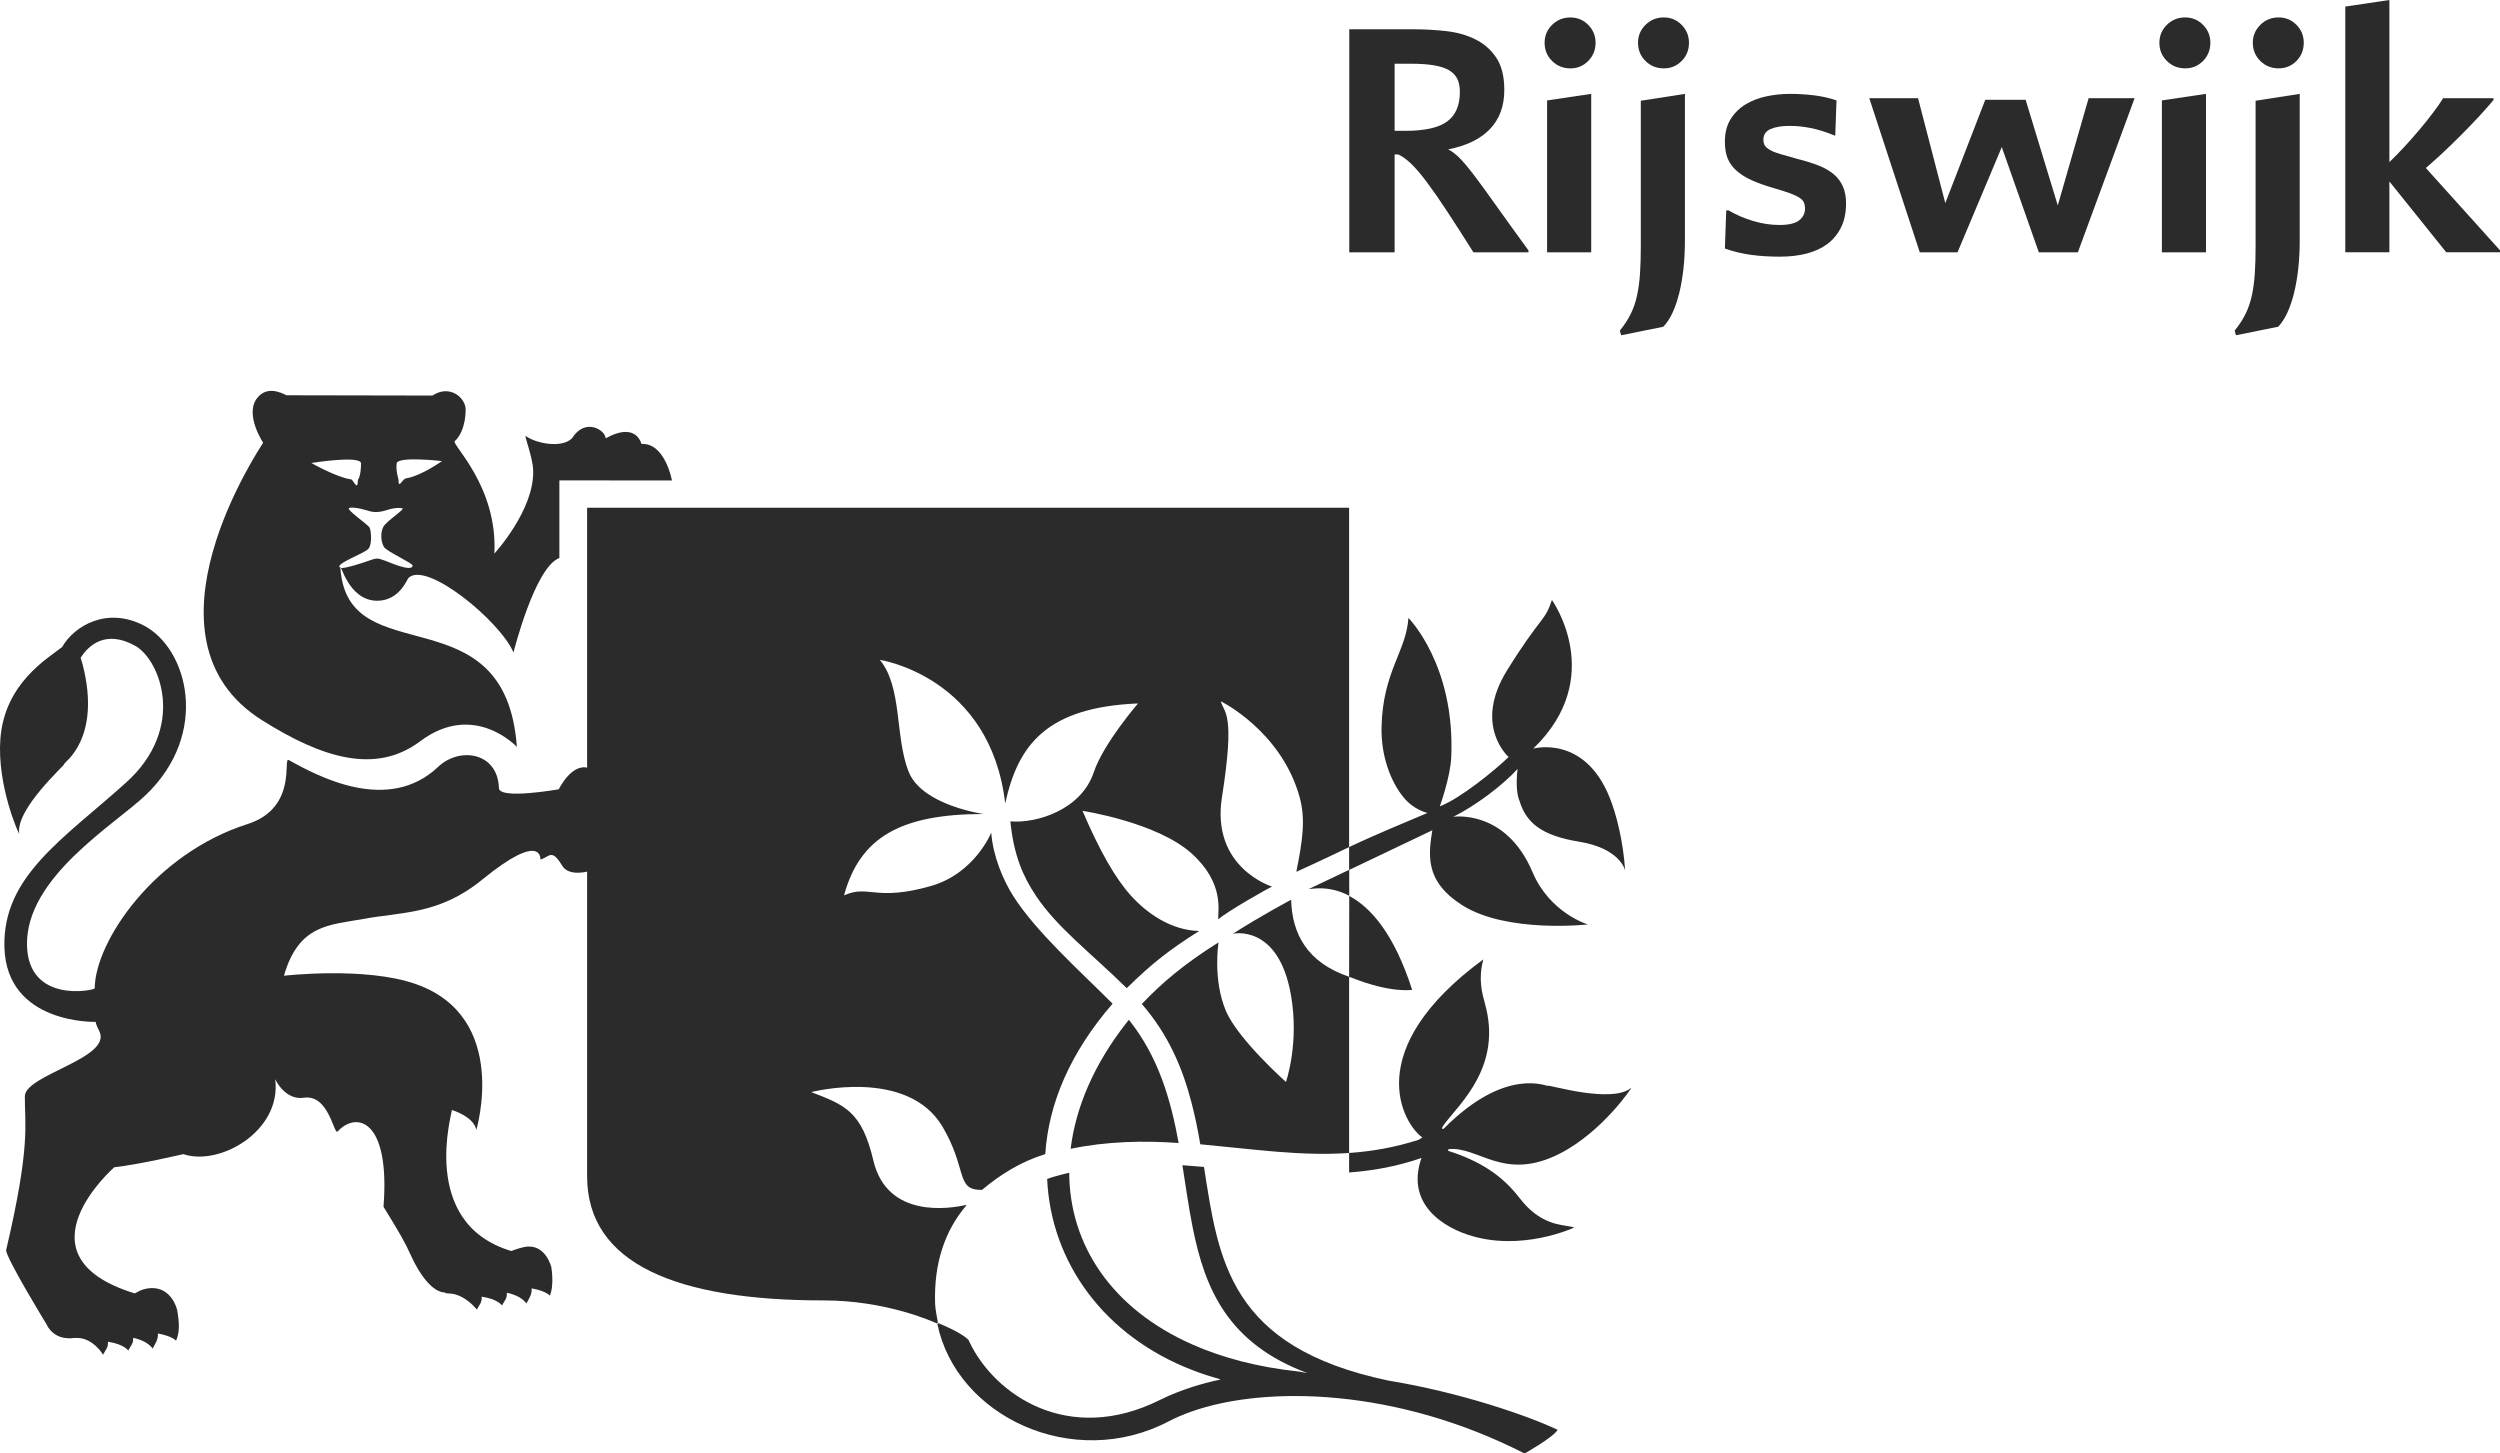 <svg width="1032" height="600" viewBox="0 0 1032 600" fill="none" xmlns="http://www.w3.org/2000/svg">
<path d="M178.513 163.283C185.546 158.638 192.023 163.981 192.22 168.898C192.236 168.996 192.458 177.845 187.714 182.121C186.269 183.435 205.477 200.648 204.081 228.5C204.081 228.5 220.777 210.4 220.087 193.967C219.857 188.336 216.131 179.338 217.066 180.011C221.35 183.115 231.956 185.118 236.101 180.94C241.657 172.123 250.006 177.689 250.006 180.94C263.484 173.518 264.83 184.173 264.863 183.263C274.573 182.778 277.388 198.35 277.388 198.35L230.914 198.301V230.355C220.777 234.065 211.969 269.329 211.969 269.329C206.387 256.343 175.886 231.2 168.541 238.637C168.138 239.023 164.871 247.954 155.809 247.995C143.423 248.044 140.386 231.118 140.525 234.582C143.497 278.44 208.711 243.817 213.365 308.319C213.365 308.319 195.733 289.283 173.448 305.996C154.914 319.901 132.686 312.735 108.169 297.311C54.093 263.328 107.857 184.166 108.612 182.778L108.915 183.222C108.915 183.222 100.568 170.999 106.313 164.121C110.327 159.295 115.81 161.986 118.273 163.168L178.513 163.283ZM128.517 191.118C128.517 191.118 139.023 197.127 144.933 197.89C145.869 197.997 147.707 203.267 147.732 198.087C147.732 198.087 148.98 196.831 149.037 191.323C149.07 187.818 128.517 191.118 128.517 191.118ZM163.731 191.332C163.361 194.459 164.501 197.923 164.501 197.923C164.469 202.298 165.946 197.751 167.596 197.48C173.974 196.421 182.444 190.338 182.444 190.338C182.444 190.338 164.1 188.196 163.731 191.332ZM165.996 209.801C164.69 209.62 163.68 209.563 161.169 210.113C159.896 210.4 156.293 212.074 152.682 211.057C152.361 210.966 146.296 208.963 144.12 209.694C142.602 210.203 151.902 216.523 152.558 217.796C153.215 219.068 153.691 224.354 152.189 226.423C150.695 228.491 137.472 232.867 140.525 234.418C141.748 235.025 150.95 231.947 151.918 231.578C156.442 229.895 156.195 230.708 158.6 231.323C159.61 231.578 170.1 236.478 170.321 233.482C170.387 232.423 159.659 227.695 158.494 225.791C157.336 223.878 156.885 220.078 158.214 217.525C159.544 214.98 167.629 210.031 165.996 209.801Z" fill="#2B2B2B"/>
<path d="M242.359 209.581V485.541C242.359 521.847 279.583 536.811 339.905 536.811C365.219 536.811 384.189 545.126 386.914 546.382L386.823 545.972L387.193 546.136C386.807 543.838 386.093 540.456 386.011 538.174C385.444 521.084 390.271 507.934 398.569 498.01L399.029 497.345C392.183 498.937 366.262 503.214 360.533 479.081C355.739 458.814 348.926 456.212 334.882 450.811C334.882 450.811 374.651 440.485 389.155 465.233C399.456 482.816 394.375 491.295 405.275 491.189L405.399 491.172C412.917 484.852 421.355 479.565 431.484 476.413C432.847 455.712 441.572 434.755 459.277 414.316C446.029 401.068 427.511 384.511 418.203 369.777C413.869 362.915 409.905 353.212 409.182 343.715C409.182 343.715 402.444 360.543 384.287 365.739C361.296 372.305 358.62 365.016 348.417 369.613C354.959 345.661 371.753 336.024 406.014 336.024C406.014 336.024 394.449 334.415 385.215 329.071C380.733 326.502 376.809 323.038 375.036 318.458C369.397 303.986 372.508 283.621 363.184 272.384C363.184 272.384 408.83 279.164 414.953 331.69C420.239 307.294 432.215 291.969 469.784 290.377C469.784 290.377 455.444 306.958 451.496 318.827C446.366 334.161 428.143 339.964 417.087 339.061C418.45 353.089 422.365 361.889 427.634 369.777C436.425 382.935 449.69 392.81 465.121 407.914C475.784 397.44 482.982 391.907 495.032 384.314C483.163 384.035 473.239 376.763 466.902 369.777C460.377 362.57 453.884 351.128 446.858 334.711C446.858 334.711 477.573 339.398 491.864 352.277C505.826 364.86 502.551 376.393 502.92 379.504C506.302 376.41 523.514 366.625 525.123 365.993C525.123 365.993 499.825 358.261 504.422 329.071C509.979 293.898 505.341 294.555 503.946 289.49C503.946 289.49 528.923 301.696 536.483 329.071C539.061 338.445 537.632 347.237 535.121 359.886C535.121 359.886 544.864 355.503 556.913 349.675V209.581H242.359ZM386.914 546.382C394.679 584.65 443.008 607.519 482.613 586.645C485.412 585.192 488.506 583.87 491.864 582.68C522.562 571.837 576.564 573.019 629.334 600C629.334 600 641.031 593.491 643.009 590.232C630.483 584.289 602.502 574.702 573.059 569.891C507.377 556.06 503.01 520.197 497.01 481.708L488.096 481.002C489.475 489.752 490.682 498.437 492.356 506.793C497.437 532.198 506.917 554.591 539.701 566.813L536.122 566.165C519.353 564.392 504.759 560.534 492.356 555.067C458.908 540.349 441.498 513.86 441.375 484.105C441.375 484.105 434.899 485.599 432.264 486.69C433.823 521.273 455.969 551.652 492.356 565.631C496.041 567.059 499.875 568.299 503.839 569.374L503.38 569.571C499.612 570.351 495.951 571.344 492.356 572.477C487.694 573.979 483.163 575.728 478.878 577.87C441.112 596.749 410.545 575.892 400.104 553.795L399.858 553.195C397.116 550.224 388.999 546.858 387.193 546.136L387.283 546.563L386.914 546.382ZM643.928 476.184C661.494 467.236 674.061 448.496 673.388 449.046C665.335 455.769 639.085 447.61 639.028 448.217C638.979 448.833 621.939 439.722 596.009 465.89C596.009 465.89 594.113 466.777 596.337 463.887C602.83 455.326 620.223 439.935 612.975 414.251C611.802 409.949 610.143 404.146 612.319 396.028C561.231 433.532 579.231 464.01 587.161 469.551L585.535 470.536C575.891 473.614 566.698 475.231 557.513 475.904L556.913 475.921V403.276L556.897 403.21C539.397 397.251 533.364 385.291 532.978 371.419C532.978 371.419 520.362 378.125 508.937 385.447C508.937 385.447 527.618 381.236 532.855 410.467C536.475 430.627 530.836 446.625 530.836 446.625C530.836 446.625 511.128 429.108 506.105 417.419C500.531 404.417 503.01 389.026 503.01 389.026C488.753 397.924 479.371 405.985 471.343 414.448C482.399 427.163 488.203 441.051 491.864 455.203C493.366 460.899 494.498 466.629 495.475 472.358C518.015 474.452 537.345 477.316 556.913 475.954V484.006C567.576 483.194 577.179 481.33 586.791 478.006C583.869 486.362 585.232 492.937 588.753 498.01C592.75 503.78 599.547 507.564 605.859 509.674C627.865 517.037 649.822 506.735 649.822 506.735C646.777 505.48 638.749 506.645 630.27 498.01C629.285 496.992 628.275 495.843 627.266 494.529C620.141 485.246 611.096 479.303 597.757 475.051L597.938 474.361C610.464 473.122 620.831 487.963 643.928 476.184ZM556.963 359.106L591.265 342.738C589.672 352.351 588.901 361.372 598.389 369.777C599.85 371.066 601.566 372.355 603.544 373.627C621.971 385.365 655.461 381.614 655.461 381.614C655.461 381.614 639.791 376.96 632.626 360.009C621.553 333.849 599.916 337.173 599.916 337.173C609.044 332.658 620.42 324.081 626.453 317.424C625.64 324.237 626.363 328.677 627.233 330.541C629.991 339.734 636.483 344.955 651.874 347.45C669.013 350.241 670.884 359.393 670.884 359.393C670.006 346.958 667.248 336.106 664.4 329.071C653.926 303.174 632.946 309.01 632.946 309.01C663.497 279.566 640.637 247.676 640.637 247.676C637.559 256.944 636.336 253.849 622.136 276.685C607.927 299.529 622.759 312.49 622.759 312.49C617.219 317.867 602.797 329.654 594.359 332.856C594.359 332.856 598.726 320.756 599.071 312.581C600.761 274.419 581.398 255.088 581.398 255.088C580.545 268.813 570.785 277.284 570.301 300.145C570.038 311.834 573.945 322.472 579.33 329.071C583.68 334.448 589.27 335.581 589.27 335.581C581.292 338.922 565.655 345.472 556.913 349.675V359.073L556.963 359.04V359.106ZM465.006 422.213C451.635 439.262 444.034 457.115 441.966 474.238C456.429 471.176 471.926 470.774 486.553 471.833C483.302 454.086 478.328 436.43 466.016 420.973L465.006 422.213ZM582.933 408.603C575.398 385.127 565.688 374.653 557.422 370.097L556.963 369.761V359.106L556.913 359.139V359.073L540.316 366.962C540.637 367.265 547.909 365.016 556.963 369.777L556.913 403.276L557.783 403.514C574.249 410.13 582.933 408.603 582.933 408.603Z" fill="#2B2B2B"/>
<path d="M575.699 63.758V104.152H556.977V12.078H583.013C587.707 12.078 592.32 12.324 596.844 12.825C601.366 13.318 605.405 14.45 608.975 16.215C612.554 17.972 615.435 20.5 617.651 23.791C619.867 27.099 620.976 31.54 620.976 37.147C620.976 43.82 618.973 49.222 615.008 53.326C611.035 57.438 605.282 60.212 597.787 61.665C599.149 62.298 600.611 63.381 602.204 64.916C603.771 66.451 605.758 68.773 608.163 71.892C610.551 75.012 613.547 79.117 617.151 84.221C620.779 89.311 625.375 95.714 630.965 103.389V104.152H608.22C604.059 97.553 600.439 91.889 597.311 87.153C594.2 82.399 591.41 78.402 588.972 75.152C586.534 71.892 584.375 69.364 582.479 67.558C580.591 65.745 578.826 64.48 577.193 63.758H575.699ZM602.63 37.943C602.63 35.858 602.294 34.101 601.621 32.657C600.948 31.22 599.839 30.038 598.304 29.078C596.777 28.142 594.692 27.436 592.083 26.993C589.472 26.533 586.263 26.303 582.479 26.303H575.699V54.007H580.172C588.109 54.007 593.847 52.727 597.361 50.165C600.881 47.597 602.63 43.516 602.63 37.943Z" fill="#2B2B2B"/>
<path d="M658.651 17.651C658.651 20.631 657.625 23.143 655.606 25.178C653.586 27.222 651.132 28.232 648.259 28.232C645.297 28.232 642.776 27.222 640.708 25.178C638.639 23.143 637.613 20.631 637.613 17.651C637.613 14.754 638.639 12.293 640.708 10.255C642.776 8.22 645.297 7.203 648.259 7.203C651.132 7.203 653.586 8.22 655.606 10.255C657.625 12.293 658.651 14.754 658.651 17.651ZM638.639 104.16V41.455L656.854 38.747V104.16H638.639Z" fill="#2B2B2B"/>
<path d="M695.538 99.137C695.538 107.346 694.75 114.643 693.182 121.005C691.599 127.358 689.414 131.979 686.624 134.877L669.214 138.398L668.664 136.502C670.545 134.155 672.071 131.832 673.187 129.533C674.312 127.235 675.182 124.723 675.772 122.022C676.348 119.313 676.766 116.309 676.988 113.01C677.218 109.718 677.325 105.901 677.325 101.574V41.588L695.538 38.756V99.137ZM697.204 17.652C697.204 20.64 696.194 23.152 694.175 25.187C692.139 27.223 689.702 28.224 686.812 28.224C683.85 28.224 681.338 27.223 679.27 25.187C677.201 23.152 676.175 20.64 676.175 17.652C676.175 14.762 677.201 12.292 679.27 10.256C681.338 8.22 683.85 7.194 686.812 7.194C689.702 7.194 692.139 8.22 694.175 10.256C696.194 12.292 697.204 14.762 697.204 17.652Z" fill="#2B2B2B"/>
<path d="M762.048 83.988C762.048 87.78 761.375 91.055 760.012 93.814C758.666 96.572 756.786 98.861 754.398 100.667C751.993 102.473 749.128 103.811 745.796 104.664C742.438 105.526 738.737 105.953 734.673 105.953C730.513 105.953 726.588 105.707 722.895 105.214C719.176 104.714 715.557 103.844 712.035 102.588L712.585 86.91L713.398 86.778C716.648 88.674 720.12 90.16 723.765 91.244C727.418 92.335 731.029 92.87 734.55 92.87C738.334 92.87 741.059 92.238 742.685 90.965C744.318 89.685 745.114 88.05 745.114 86.048C745.114 85.145 744.958 84.325 744.655 83.594C744.334 82.864 743.728 82.208 742.809 81.616C741.913 81.033 740.674 80.435 739.09 79.843C737.505 79.253 735.453 78.596 732.925 77.865C729.117 76.781 725.923 75.658 723.28 74.483C720.67 73.31 718.528 71.98 716.862 70.485C715.172 68.999 713.964 67.309 713.184 65.412C712.414 63.516 712.035 61.218 712.035 58.509C712.028 54.815 712.831 51.696 714.407 49.168C715.992 46.656 718.044 44.62 720.58 43.085C723.108 41.542 725.973 40.45 729.19 39.761C732.392 39.088 735.576 38.751 738.737 38.751C742.168 38.751 745.534 38.956 748.842 39.35C752.14 39.761 755.235 40.45 758.116 41.452L757.592 56.03C753.791 54.495 750.41 53.428 747.429 52.845C744.441 52.262 741.56 51.967 738.77 51.967C735.52 51.967 732.909 52.386 730.922 53.256C728.928 54.117 727.934 55.587 727.934 57.663C727.934 58.665 728.148 59.478 728.542 60.111C728.96 60.742 729.691 61.357 730.717 61.94C731.752 62.539 733.188 63.098 735.051 63.639C736.899 64.189 739.311 64.871 742.282 65.684C745.534 66.497 748.406 67.4 750.894 68.4C753.355 69.395 755.407 70.585 757.05 71.987C758.666 73.391 759.914 75.058 760.767 77.004C761.63 78.949 762.048 81.279 762.048 83.988Z" fill="#2B2B2B"/>
<path d="M857.741 104.152H841.629L826.336 60.713L808.065 104.152H792.477L771.637 40.537H791.771L803.017 83.853L819.523 41.185H836.178L849.451 84.806L862.181 40.537H881.167L857.741 104.152Z" fill="#2B2B2B"/>
<path d="M912.44 17.643C912.44 20.623 911.43 23.135 909.411 25.171C907.375 27.214 904.938 28.224 902.048 28.224C899.086 28.224 896.565 27.214 894.497 25.171C892.428 23.135 891.402 20.623 891.402 17.643C891.402 14.747 892.428 12.285 894.497 10.248C896.565 8.212 899.086 7.195 902.048 7.195C904.938 7.195 907.375 8.212 909.411 10.248C911.43 12.285 912.44 14.747 912.44 17.643ZM892.428 104.152V41.447L910.643 38.739V104.152H892.428Z" fill="#2B2B2B"/>
<path d="M949.326 99.129C949.326 107.338 948.539 114.635 946.97 120.997C945.394 127.35 943.219 131.972 940.43 134.869L923.002 138.391L922.469 136.494C924.349 134.147 925.86 131.824 926.992 129.525C928.117 127.227 928.97 124.715 929.561 122.014C930.152 119.305 930.554 116.301 930.776 113.002C931.006 109.71 931.113 105.893 931.113 101.567V41.58L949.326 38.748V99.129ZM950.992 17.644C950.992 20.632 949.983 23.144 947.963 25.18C945.944 27.215 943.491 28.217 940.617 28.217C937.655 28.217 935.134 27.215 933.075 25.18C931.006 23.144 929.964 20.632 929.964 17.644C929.964 14.755 931.006 12.284 933.075 10.248C935.134 8.213 937.655 7.187 940.617 7.187C943.491 7.187 945.944 8.213 947.963 10.248C949.983 12.284 950.992 14.755 950.992 17.644Z" fill="#2B2B2B"/>
<path d="M1032 103.337V104.148H1009.81L986.339 74.903V104.148H968.133V2.709L986.339 0V66.907C988.317 65.011 990.369 62.926 992.495 60.628C994.613 58.33 996.673 56.007 998.651 53.659C1000.63 51.32 1002.49 49.021 1004.18 46.756C1005.9 44.507 1007.35 42.438 1008.53 40.534H1029.31V41.305C1027.5 43.48 1025.39 45.836 1023.01 48.422C1020.6 50.983 1018.14 53.569 1015.55 56.138C1012.99 58.715 1010.45 61.153 1007.97 63.46C1005.49 65.758 1003.29 67.72 1001.39 69.345L1032 103.337Z" fill="#2B2B2B"/>
<path d="M184.079 533.576C178.308 533.747 172.809 525.229 169.879 518.777C166.924 512.275 165.142 509.312 158.313 498.156C161.138 461.727 146.994 458.756 139.385 467.071C137.826 468.77 135.815 451.573 125.431 453.149C117.56 454.315 113.595 445.474 113.595 445.474C116.378 466.734 90.867 481.542 75.665 476.429C75.665 476.429 57.377 480.73 47.166 481.846C47.166 481.846 5.214 518.506 55.662 533.921C55.818 533.97 58.403 531.795 62.63 531.722C70.223 531.589 72.997 539.124 73.301 541.669C73.613 544.214 74.623 549.385 72.644 553.449C72.644 553.449 71.438 551.659 65.2 550.461C65.282 553.186 64.174 554.449 63 556.699C63 556.699 61.161 553.505 54.956 552.266C55.112 554.688 54.053 555.351 52.937 557.495C52.937 557.495 51.188 554.851 44.556 553.875C44.712 556.297 43.686 557.027 42.553 559.211C42.553 559.211 38.498 552.406 31.989 552.299C28.739 552.249 30.151 552.685 26.826 552.316C24.315 552.036 20.867 550.387 19.127 546.545C19.127 546.545 2.185 518.817 2.538 516.026C12.725 472.694 10.18 464.313 10.254 452.534C10.303 443.611 46.92 436.732 40.903 425.479C39.648 423.131 39.475 421.834 39.475 421.834C39.475 421.834 2.661 422.934 1.816 390.962C1.069 361.773 25.907 346.53 51.943 323.144C77.175 300.496 66.086 272.382 55.875 266.637C43.563 259.7 36.381 266.579 33.27 271.586C33.27 271.586 33.779 272.957 34.115 274.311C42.061 305.241 26.071 314.919 26.58 315.288C27.073 315.674 6.413 333.79 7.931 344.141C8.038 345.003 -1.352 324.49 0.166 304.863C1.956 282.077 19.505 271.923 25.62 267.113C30.717 258.231 44.302 250.31 59.478 258.272C77.422 267.695 86.828 302.516 60.299 328.061C47.544 340.332 10.41 362.134 11.149 390.363C11.773 414.496 39.089 408.799 39.089 407.986C39.295 388.557 63.796 352.399 102.136 340.193C123.142 333.486 116.583 312.292 119.185 313.745C131.177 320.402 160.209 336.146 180.903 316.528C189.726 308.171 205.493 310.494 205.962 325.335C206.126 330.178 230.677 325.811 230.677 325.811C230.677 325.811 235.897 314.968 242.817 316.987V359.688C242.817 359.688 234.871 362.011 232.08 357.373C227.64 349.944 226.753 353.884 223.076 354.804C223.076 354.804 224.094 342.688 199.067 363.102C181.305 377.615 165.832 376.408 149.859 379.363C136.177 381.892 123.289 381.498 117.223 402.782C117.223 402.782 150.762 398.891 171.635 406.213C210.657 419.905 196.612 466.455 196.612 466.455C195.685 460.931 186.516 458.189 186.516 458.189C187.075 458.066 172.342 504.846 211.043 516.412C211.173 516.454 213.661 515.305 216.46 514.762C225.177 513.055 227.582 523.061 227.582 523.061C227.582 523.061 228.895 530.777 226.925 534.83C226.925 534.83 225.776 533.035 219.481 531.836C219.571 534.569 218.455 535.832 217.289 538.098C217.289 538.098 215.467 534.889 209.22 533.65C209.376 536.071 208.35 536.735 207.226 538.887C207.226 538.887 205.477 536.243 198.844 535.266C199 537.688 197.974 538.427 196.842 540.593C196.842 540.593 191.901 534.15 185.392 533.944C182.749 533.854 184.079 533.576 184.079 533.576Z" fill="#2B2B2B"/>
</svg>
